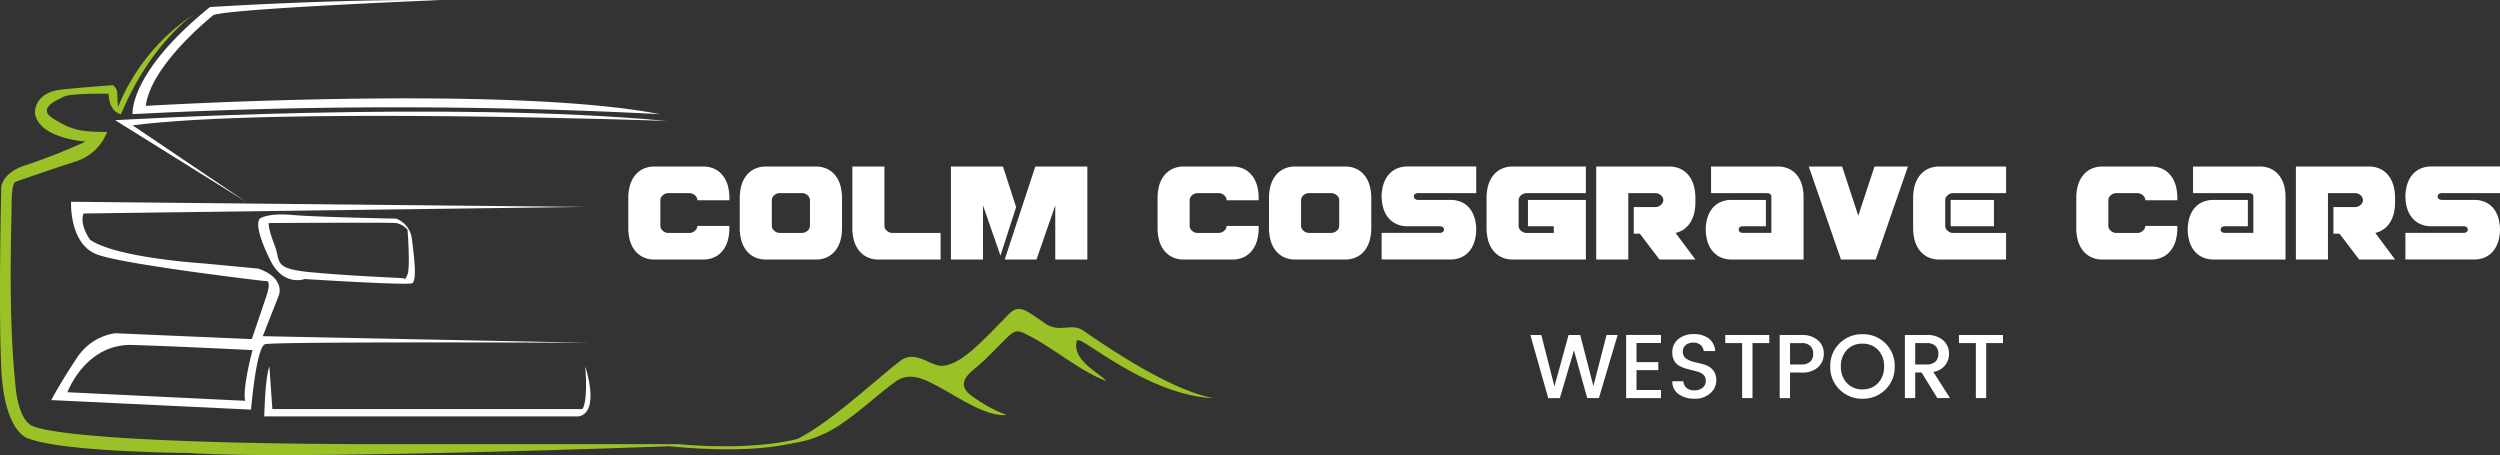 <svg xmlns="http://www.w3.org/2000/svg" width="362.865" height="66.052" viewBox="0 0 362.865 66.052"><rect x="0" y="0" width="362.865" height="66.052" fill="#333333" stroke="none"/><g transform="translate(-71.219 181.559)"><g transform="translate(71.219 -181.559)"><path d="M148.73-75.111l.427,6.186h44.991s.853-.751.427-6.186c0,0,2.239,6.613-.959,7.252H147.984S148.091-73.62,148.73-75.111Z" transform="translate(-109.626 128.301)" fill="#fff" fill-rule="evenodd"/><path d="M154.351-181.544s-29.986,1.2-32.864,2.159c0,0-9.116,7.2-9.835,13.193,0,0,52.295-3.118,74.6,1.2a739.107,739.107,0,0,0-76.524,0s-.613-5.944,11.221-15.539C120.954-180.531,138.919-181.7,154.351-181.544Z" transform="translate(-90.485 181.559)" fill="#fff" fill-rule="evenodd"/><path d="M99.662-177.795s-6.4,4-10.875,14.687c0,0-1.705-.187-1.812-2.959,0,0-5.437-.107-6.5.426s-3.945,1.706-1.493,3.2,3.519,1.919,7.783,1.919a7.24,7.24,0,0,1-4.478,4.265c-3.412,1.066-8.849,2.985-8.849,2.985s-.533.107-.533,3.2-.533,15.779.533,26.014c0,0,.213,4.8,2.239,6.077s15.886,2.666,48.4,2.772h45.632s14.073,1.493,21.11-2.132c0,0-3.732,4.234-22.5,2.436,0,0-54.694,2.041-69.727.975,0,0-18.231-.106-23.348-2.132,0,0-3.412-.853-3.839-10.128s0-26.334,0-26.334.107-2.133,3.625-3.2a87.186,87.186,0,0,0,8.636-3.412s-6.61-.373-7.357-3.971c0,0-.426-3.172,4.051-3.6s7.25-.6,7.25-.6a1.471,1.471,0,0,1,.64,1.235c0,.853.106,1.919.106,1.919A29.3,29.3,0,0,1,99.662-177.795Z" transform="translate(-71.219 179.676)" fill="#9ac125" fill-rule="evenodd"/><path d="M184.739-147.787s-57-2.026-77.542.64l16.451,11.088-18.977-11.834S152.754-150.772,184.739-147.787Z" transform="translate(-87.956 165.34)" fill="#fff" fill-rule="evenodd"/><path d="M90.8-121.253c-.643,1.681.959,3.822.959,3.822C95.6-114.781,108.283-114,108.283-114l7.89.747c3.944,1.386,2.985,3.838,2.985,3.838l-2.345,5.971,47.444.959s-45.845-.213-47.124.213-2.026,9.489-2.026,9.489l-29-1.386s1.28-2.452,3.625-5.971a8.012,8.012,0,0,1,5.651-3.732l19.83.853s1.28-3.732,2.133-6.29-.213-2.132-.213-2.132-20.151-2.345-24.308-3.838-3.839-7.677-3.839-7.677l74.524.747Zm7.111,19.084c-6.856-.213-9.456,6.861-9.456,6.861l25.8,1.242c-.427-1.812,1.066-7.356,1.066-7.356S104.765-101.956,97.909-102.169Z" transform="translate(-78.668 152.24)" fill="#fff" fill-rule="evenodd"/><path d="M146.463-118.657s1.066-.853,4.691-.533,15.1.533,15.1.533a3.6,3.6,0,0,1,2.293,3.076c.308,2.468.758,5.987,0,6.306s-15.577-.613-15.577-.613-3.312,1.253-5.228-3.225C147.739-113.113,145.5-117.56,146.463-118.657Zm21.43,1.6a2.977,2.977,0,0,0-1.641-.959c-.917-.107-18.509,0-18.509,0s-.107.746.853,3.2-.32,3.412,5.331,3.945,13.434.853,13.434.853.106.533.533-.533S167.893-117.058,167.893-117.058Z" transform="translate(-108.745 150.39)" fill="#fff" fill-rule="evenodd"/><path d="M355.654-76.873c-6.076-1.134-14.813-6.991-18.872-9.8-1.753-1.214-3.449.454-5.639-1.105-.74-.527-1.588-1.125-2.306-1.552-1.9-1.133-2.451-.144-3.82,1.24-3.105,3.146-5.971,6.3-8.645,6.526-1.729.15-3.962-2.453-6.23-.673-4.53,3.555-11.293,10.039-16.425,12.007a15.727,15.727,0,0,0,5.14-1.334c3.532-1.491,7.421-5.34,10.608-7.668,2.061-1.5,4.146-.457,6.223.656,3.217,1.721,6.949,4.4,9.941,4.141a20.024,20.024,0,0,1-4.567-2.433c-2.2-1.388-1.958-2.584-.481-3.91.525-.471,1.116-.927,1.645-1.426,1.109-1.045,2.165-2.151,3.027-3.008,1.618-1.608,1.8-1.693,3.679-.713,3.874,2.023,7.414,5.17,11.228,6.58-1.169-1.265-4.954-2.974-4.352-5.767.107-.492,1.172.247,1.172.247,2.823,1.68,10.785,7.665,18.674,7.993" transform="translate(-179.541 134.662)" fill="#9ac125" fill-rule="evenodd"/></g><g transform="translate(162.415 -157.386)"><path d="M264.541-133.181a3.729,3.729,0,0,1,1.855.418,3.474,3.474,0,0,1,1.191,1.084,4.277,4.277,0,0,1,.633,1.459,6.989,6.989,0,0,1,.182,1.566v.365h-4.655v-.021a.917.917,0,0,0-.354-.7,1.162,1.162,0,0,0-.783-.311h-3.09a1.16,1.16,0,0,0-.783.311.915.915,0,0,0-.354.7v3.754a.916.916,0,0,0,.354.7,1.16,1.16,0,0,0,.783.311h3.09a1.162,1.162,0,0,0,.783-.311.918.918,0,0,0,.354-.7H268.4v.343a6.989,6.989,0,0,1-.182,1.566,4.277,4.277,0,0,1-.633,1.459,3.479,3.479,0,0,1-1.191,1.084,3.729,3.729,0,0,1-1.855.418H257.59a3.73,3.73,0,0,1-1.856-.418,3.479,3.479,0,0,1-1.191-1.084,4.286,4.286,0,0,1-.633-1.459,6.959,6.959,0,0,1-.182-1.566v-4.441a6.959,6.959,0,0,1,.182-1.566,4.286,4.286,0,0,1,.633-1.459,3.474,3.474,0,0,1,1.191-1.084,3.73,3.73,0,0,1,1.856-.418Z" transform="translate(-253.729 133.181)" fill="#fff"/><path d="M297.083-133.181a3.733,3.733,0,0,1,1.856.418,3.477,3.477,0,0,1,1.19,1.084,4.286,4.286,0,0,1,.633,1.459,6.985,6.985,0,0,1,.182,1.566v4.441a6.985,6.985,0,0,1-.182,1.566,4.287,4.287,0,0,1-.633,1.459,3.482,3.482,0,0,1-1.19,1.084,3.733,3.733,0,0,1-1.856.418h-7.122a3.733,3.733,0,0,1-1.856-.418,3.482,3.482,0,0,1-1.19-1.084,4.3,4.3,0,0,1-.633-1.459,6.989,6.989,0,0,1-.182-1.566v-4.441a6.989,6.989,0,0,1,.182-1.566,4.3,4.3,0,0,1,.633-1.459,3.477,3.477,0,0,1,1.19-1.084,3.733,3.733,0,0,1,1.856-.418Zm-1.931,9.632a1.161,1.161,0,0,0,.783-.311.917.917,0,0,0,.354-.7v-3.754a.916.916,0,0,0-.354-.7,1.161,1.161,0,0,0-.783-.311h-3.261a1.161,1.161,0,0,0-.783.311.916.916,0,0,0-.354.7v3.754a.917.917,0,0,0,.354.7,1.161,1.161,0,0,0,.783.311Z" transform="translate(-269.924 133.181)" fill="#fff"/><path d="M324.605-123.549h7.015v3.862h-8.946a3.733,3.733,0,0,1-1.856-.418,3.488,3.488,0,0,1-1.191-1.084,4.3,4.3,0,0,1-.633-1.459,6.987,6.987,0,0,1-.182-1.566v-8.967h4.655v8.624a.917.917,0,0,0,.354.7A1.161,1.161,0,0,0,324.605-123.549Z" transform="translate(-286.292 133.181)" fill="#fff"/><path d="M352.1-119.687h-4.655v-13.494H355l1.909,5.878-2.274,7.058-2.531-7.294Zm7.766,0h-4.613l4.441-13.494h7.552v13.494h-4.656v-7.851Z" transform="translate(-300.619 133.181)" fill="#fff"/><path d="M418.279-133.181a3.73,3.73,0,0,1,1.856.418,3.474,3.474,0,0,1,1.191,1.084,4.286,4.286,0,0,1,.633,1.459,6.96,6.96,0,0,1,.183,1.566v.365h-4.655v-.021a.916.916,0,0,0-.354-.7,1.162,1.162,0,0,0-.783-.311h-3.09a1.162,1.162,0,0,0-.783.311.916.916,0,0,0-.354.7v3.754a.917.917,0,0,0,.354.7,1.162,1.162,0,0,0,.783.311h3.09a1.162,1.162,0,0,0,.783-.311.917.917,0,0,0,.354-.7h4.655v.343a6.96,6.96,0,0,1-.183,1.566,4.286,4.286,0,0,1-.633,1.459,3.479,3.479,0,0,1-1.191,1.084,3.73,3.73,0,0,1-1.856.418h-6.951a3.729,3.729,0,0,1-1.855-.418,3.479,3.479,0,0,1-1.191-1.084,4.3,4.3,0,0,1-.633-1.459,6.987,6.987,0,0,1-.182-1.566v-4.441a6.987,6.987,0,0,1,.182-1.566,4.3,4.3,0,0,1,.633-1.459,3.474,3.474,0,0,1,1.191-1.084,3.73,3.73,0,0,1,1.855-.418Z" transform="translate(-330.648 133.181)" fill="#fff"/><path d="M450.822-133.181a3.73,3.73,0,0,1,1.855.418,3.473,3.473,0,0,1,1.191,1.084,4.3,4.3,0,0,1,.633,1.459,6.988,6.988,0,0,1,.182,1.566v4.441a6.988,6.988,0,0,1-.182,1.566,4.3,4.3,0,0,1-.633,1.459,3.478,3.478,0,0,1-1.191,1.084,3.73,3.73,0,0,1-1.855.418H443.7a3.731,3.731,0,0,1-1.856-.418,3.484,3.484,0,0,1-1.191-1.084,4.286,4.286,0,0,1-.633-1.459,6.959,6.959,0,0,1-.182-1.566v-4.441a6.959,6.959,0,0,1,.182-1.566,4.285,4.285,0,0,1,.633-1.459,3.478,3.478,0,0,1,1.191-1.084,3.731,3.731,0,0,1,1.856-.418Zm-1.931,9.632a1.162,1.162,0,0,0,.784-.311.917.917,0,0,0,.354-.7v-3.754a.916.916,0,0,0-.354-.7,1.162,1.162,0,0,0-.784-.311h-3.26a1.16,1.16,0,0,0-.783.311.915.915,0,0,0-.354.7v3.754a.916.916,0,0,0,.354.7,1.161,1.161,0,0,0,.783.311Z" transform="translate(-346.844 133.181)" fill="#fff"/><path d="M480.983-124.514h-4.612a3.783,3.783,0,0,1-1.823-.4,3.379,3.379,0,0,1-1.169-1.019,4.132,4.132,0,0,1-.633-1.384,6.148,6.148,0,0,1-.193-1.512,6.282,6.282,0,0,1,.193-1.524,4.25,4.25,0,0,1,.633-1.405,3.34,3.34,0,0,1,1.169-1.03,3.782,3.782,0,0,1,1.823-.4h9.911v3.862h-8.431a.733.733,0,0,0-.451.129.428.428,0,0,0-.171.365.436.436,0,0,0,.171.354.694.694,0,0,0,.451.139h4.613a3.862,3.862,0,0,1,1.823.386,3.281,3.281,0,0,1,1.169,1.008,4.117,4.117,0,0,1,.633,1.384,6.124,6.124,0,0,1,.193,1.512,6.258,6.258,0,0,1-.193,1.524,4.238,4.238,0,0,1-.633,1.405,3.345,3.345,0,0,1-1.169,1.03,3.782,3.782,0,0,1-1.823.4h-9.911v-3.862h8.431a.731.731,0,0,0,.451-.129.428.428,0,0,0,.171-.365.408.408,0,0,0-.171-.343A.734.734,0,0,0,480.983-124.514Z" transform="translate(-363.211 133.181)" fill="#fff"/><path d="M509.04-128.333h8.409v8.645H506.894a3.733,3.733,0,0,1-1.856-.418,3.482,3.482,0,0,1-1.19-1.084,4.3,4.3,0,0,1-.633-1.459,6.985,6.985,0,0,1-.182-1.566v-4.441a6.985,6.985,0,0,1,.182-1.566,4.3,4.3,0,0,1,.633-1.459,3.477,3.477,0,0,1,1.19-1.084,3.733,3.733,0,0,1,1.856-.418h10.555v3.862h-8.624a1.161,1.161,0,0,0-.783.311.916.916,0,0,0-.354.7v3.754a.917.917,0,0,0,.354.7,1.161,1.161,0,0,0,.783.311h3.969v-.965H509.04Z" transform="translate(-378.461 133.181)" fill="#fff"/><path d="M539.544-129.319v9.632h-4.655v-13.494h10.533a3.73,3.73,0,0,1,1.855.418,3.473,3.473,0,0,1,1.191,1.084,4.3,4.3,0,0,1,.633,1.459,6.988,6.988,0,0,1,.182,1.566v.687a7,7,0,0,1-.139,1.384,4.629,4.629,0,0,1-.472,1.309,3.658,3.658,0,0,1-.89,1.073,3.321,3.321,0,0,1-1.373.654l2.875,3.862H544.07l-2.854-3.754h-.879V-127.3h3.153a1.161,1.161,0,0,0,.784-.311.915.915,0,0,0,.354-.7.916.916,0,0,0-.354-.7,1.163,1.163,0,0,0-.784-.311Z" transform="translate(-394.4 133.181)" fill="#fff"/><path d="M580.9-128.826v9.139H570.52a3.785,3.785,0,0,1-1.824-.4,3.344,3.344,0,0,1-1.169-1.03,4.26,4.26,0,0,1-.633-1.405,6.285,6.285,0,0,1-.193-1.524,6.151,6.151,0,0,1,.193-1.512,4.138,4.138,0,0,1,.633-1.384,3.28,3.28,0,0,1,1.169-1.008,3.865,3.865,0,0,1,1.824-.386h4.912v3.819h-3.325a.735.735,0,0,0-.451.128.408.408,0,0,0-.171.343.428.428,0,0,0,.171.365.732.732,0,0,0,.451.129h4.119v-5.277a.429.429,0,0,0-.172-.365.73.73,0,0,0-.45-.129h-8.131v-3.862h9.611a3.782,3.782,0,0,1,1.823.4,3.336,3.336,0,0,1,1.169,1.03,4.249,4.249,0,0,1,.633,1.405A6.258,6.258,0,0,1,580.9-128.826Z" transform="translate(-410.316 133.181)" fill="#fff"/><path d="M596.624-133.181h4.848l2.338,7.144,2.36-7.144h4.848l-4.677,13.494H601.3Z" transform="translate(-425.287 133.181)" fill="#fff"/><path d="M640.428-123.549v3.862H630.8a3.73,3.73,0,0,1-1.855-.418,3.479,3.479,0,0,1-1.191-1.084,4.3,4.3,0,0,1-.633-1.459,6.988,6.988,0,0,1-.182-1.566v-4.441a6.988,6.988,0,0,1,.182-1.566,4.3,4.3,0,0,1,.633-1.459,3.474,3.474,0,0,1,1.191-1.084,3.73,3.73,0,0,1,1.855-.418h9.632v3.862h-7.7a1.16,1.16,0,0,0-.783.311.915.915,0,0,0-.354.7v3.754a.916.916,0,0,0,.354.7,1.16,1.16,0,0,0,.783.311Zm-8.044-4.784h6.285v3.819h-6.285Z" transform="translate(-440.452 133.181)" fill="#fff"/><path d="M685.143-133.181a3.729,3.729,0,0,1,1.855.418,3.474,3.474,0,0,1,1.191,1.084,4.276,4.276,0,0,1,.633,1.459,6.985,6.985,0,0,1,.182,1.566v.365h-4.655v-.021a.917.917,0,0,0-.354-.7,1.162,1.162,0,0,0-.783-.311h-3.09a1.16,1.16,0,0,0-.782.311.915.915,0,0,0-.354.7v3.754a.916.916,0,0,0,.354.7,1.16,1.16,0,0,0,.782.311h3.09a1.162,1.162,0,0,0,.783-.311.918.918,0,0,0,.354-.7H689v.343a6.985,6.985,0,0,1-.182,1.566,4.276,4.276,0,0,1-.633,1.459A3.479,3.479,0,0,1,687-120.105a3.729,3.729,0,0,1-1.855.418h-6.951a3.73,3.73,0,0,1-1.856-.418,3.479,3.479,0,0,1-1.191-1.084,4.286,4.286,0,0,1-.633-1.459,6.961,6.961,0,0,1-.182-1.566v-4.441a6.961,6.961,0,0,1,.182-1.566,4.286,4.286,0,0,1,.633-1.459,3.474,3.474,0,0,1,1.191-1.084,3.73,3.73,0,0,1,1.856-.418Z" transform="translate(-464.165 133.181)" fill="#fff"/><path d="M720.9-128.826v9.139H710.521a3.785,3.785,0,0,1-1.824-.4,3.345,3.345,0,0,1-1.169-1.03,4.248,4.248,0,0,1-.633-1.405,6.255,6.255,0,0,1-.193-1.524,6.122,6.122,0,0,1,.193-1.512,4.126,4.126,0,0,1,.633-1.384,3.281,3.281,0,0,1,1.169-1.008,3.865,3.865,0,0,1,1.824-.386h4.912v3.819h-3.325a.735.735,0,0,0-.45.128.408.408,0,0,0-.171.343.428.428,0,0,0,.171.365.731.731,0,0,0,.45.129h4.119v-5.277a.429.429,0,0,0-.172-.365.73.73,0,0,0-.45-.129h-8.131v-3.862h9.611a3.782,3.782,0,0,1,1.823.4,3.334,3.334,0,0,1,1.169,1.03,4.248,4.248,0,0,1,.633,1.405A6.258,6.258,0,0,1,720.9-128.826Z" transform="translate(-480.361 133.181)" fill="#fff"/><path d="M742.783-129.319v9.632h-4.655v-13.494h10.533a3.73,3.73,0,0,1,1.855.418,3.474,3.474,0,0,1,1.191,1.084,4.3,4.3,0,0,1,.633,1.459,6.985,6.985,0,0,1,.182,1.566v.687a7.04,7.04,0,0,1-.139,1.384,4.628,4.628,0,0,1-.472,1.309,3.654,3.654,0,0,1-.89,1.073,3.322,3.322,0,0,1-1.373.654l2.875,3.862H747.31l-2.853-3.754h-.879V-127.3h3.153a1.16,1.16,0,0,0,.783-.311.915.915,0,0,0,.354-.7.916.916,0,0,0-.354-.7,1.161,1.161,0,0,0-.783-.311Z" transform="translate(-496.085 133.181)" fill="#fff"/><path d="M778.371-124.514h-4.612a3.783,3.783,0,0,1-1.823-.4,3.38,3.38,0,0,1-1.169-1.019,4.132,4.132,0,0,1-.633-1.384,6.148,6.148,0,0,1-.193-1.512,6.282,6.282,0,0,1,.193-1.524,4.249,4.249,0,0,1,.633-1.405,3.341,3.341,0,0,1,1.169-1.03,3.783,3.783,0,0,1,1.823-.4h9.911v3.862h-8.431a.73.73,0,0,0-.45.129.429.429,0,0,0-.172.365.437.437,0,0,0,.172.354.692.692,0,0,0,.45.139h4.612a3.863,3.863,0,0,1,1.823.386,3.281,3.281,0,0,1,1.169,1.008,4.116,4.116,0,0,1,.633,1.384,6.123,6.123,0,0,1,.193,1.512,6.256,6.256,0,0,1-.193,1.524,4.238,4.238,0,0,1-.633,1.405,3.345,3.345,0,0,1-1.169,1.03,3.783,3.783,0,0,1-1.823.4H769.94v-3.862h8.431a.731.731,0,0,0,.451-.129.428.428,0,0,0,.171-.365.408.408,0,0,0-.171-.343A.734.734,0,0,0,778.371-124.514Z" transform="translate(-512.001 133.181)" fill="#fff"/></g><g transform="translate(293.349 -133.052)"><path d="M526.819-84.246h1.607l-2.714,9.156h-1.7l-1.923-6.929-2.042,6.929-1.686.013-2.6-9.169h1.594l1.9,7.456,2.055-7.456H523l1.91,7.417Z" transform="translate(-515.766 84.364)" fill="#fff"/><path d="M548.639-84.272V-83.1h-3.557v2.78h3.162v1.159h-3.162v2.885h3.557V-75.1H543.58v-9.169Z" transform="translate(-529.682 84.377)" fill="#fff"/><path d="M560.043-83.258a1.68,1.68,0,0,0-1.094.342,1.206,1.206,0,0,0-.421.995,1.129,1.129,0,0,0,.5.994,3.452,3.452,0,0,0,1.212.5q.711.158,1.423.362a2.559,2.559,0,0,1,1.212.758,2.255,2.255,0,0,1,.5,1.567,2.441,2.441,0,0,1-.856,1.818,3.215,3.215,0,0,1-2.292.8,3.784,3.784,0,0,1-2.332-.672,2.191,2.191,0,0,1-.9-1.857h1.607a1.4,1.4,0,0,0,.448.961,1.679,1.679,0,0,0,1.159.356,1.742,1.742,0,0,0,1.206-.4,1.218,1.218,0,0,0,.441-.935,1.225,1.225,0,0,0-.27-.843,1.657,1.657,0,0,0-.7-.455,8.83,8.83,0,0,0-.942-.27q-.513-.118-1.034-.276a4.414,4.414,0,0,1-.948-.409,1.9,1.9,0,0,1-.7-.731,2.374,2.374,0,0,1-.27-1.179,2.406,2.406,0,0,1,.863-1.93,3.346,3.346,0,0,1,2.24-.731,3.52,3.52,0,0,1,2.2.632,2.421,2.421,0,0,1,.915,1.831h-1.66a1.328,1.328,0,0,0-.448-.883A1.536,1.536,0,0,0,560.043-83.258Z" transform="translate(-536.396 84.483)" fill="#fff"/><path d="M572.37-83.074v-1.172h6.389v1.172h-2.437v7.983h-1.5v-7.983Z" transform="translate(-544.086 84.364)" fill="#fff"/><path d="M593.747-83.475a2.5,2.5,0,0,1,.843,1.924,2.653,2.653,0,0,1-.8,1.95,3.329,3.329,0,0,1-2.444.8h-1.66v3.715h-1.5v-9.156h3.161A3.43,3.43,0,0,1,593.747-83.475Zm-4.058,3.5h1.66a1.773,1.773,0,0,0,1.278-.408,1.514,1.514,0,0,0,.421-1.14,1.513,1.513,0,0,0-.421-1.139,1.773,1.773,0,0,0-1.278-.409h-1.66Z" transform="translate(-552 84.364)" fill="#fff"/><path d="M607.555-75.117a4.58,4.58,0,0,1-3.326-1.324,4.492,4.492,0,0,1-1.357-3.359,4.494,4.494,0,0,1,1.357-3.359,4.581,4.581,0,0,1,3.326-1.324,4.561,4.561,0,0,1,3.32,1.324,4.507,4.507,0,0,1,1.35,3.359,4.505,4.505,0,0,1-1.35,3.359A4.559,4.559,0,0,1,607.555-75.117Zm-.007-1.357a2.987,2.987,0,0,0,2.26-.915,3.342,3.342,0,0,0,.876-2.411,3.319,3.319,0,0,0-.876-2.4,3,3,0,0,0-2.26-.909,3,3,0,0,0-2.259.909,3.319,3.319,0,0,0-.876,2.4,3.342,3.342,0,0,0,.876,2.411A2.987,2.987,0,0,0,607.549-76.474Z" transform="translate(-559.347 84.483)" fill="#fff"/><path d="M626.045-78.805v3.715h-1.5v-9.156h3.162a3.429,3.429,0,0,1,2.4.771,2.536,2.536,0,0,1,.843,1.956,2.678,2.678,0,0,1-.56,1.66,2.7,2.7,0,0,1-1.719.962l2.424,3.807H629.26l-2.292-3.715Zm0-4.269v3.1h1.66a1.773,1.773,0,0,0,1.278-.408,1.514,1.514,0,0,0,.421-1.14,1.513,1.513,0,0,0-.421-1.139,1.773,1.773,0,0,0-1.278-.409Z" transform="translate(-570.19 84.364)" fill="#fff"/><path d="M640.257-83.074v-1.172h6.389v1.172h-2.437v7.983h-1.5v-7.983Z" transform="translate(-578.052 84.364)" fill="#fff"/></g></g></svg>